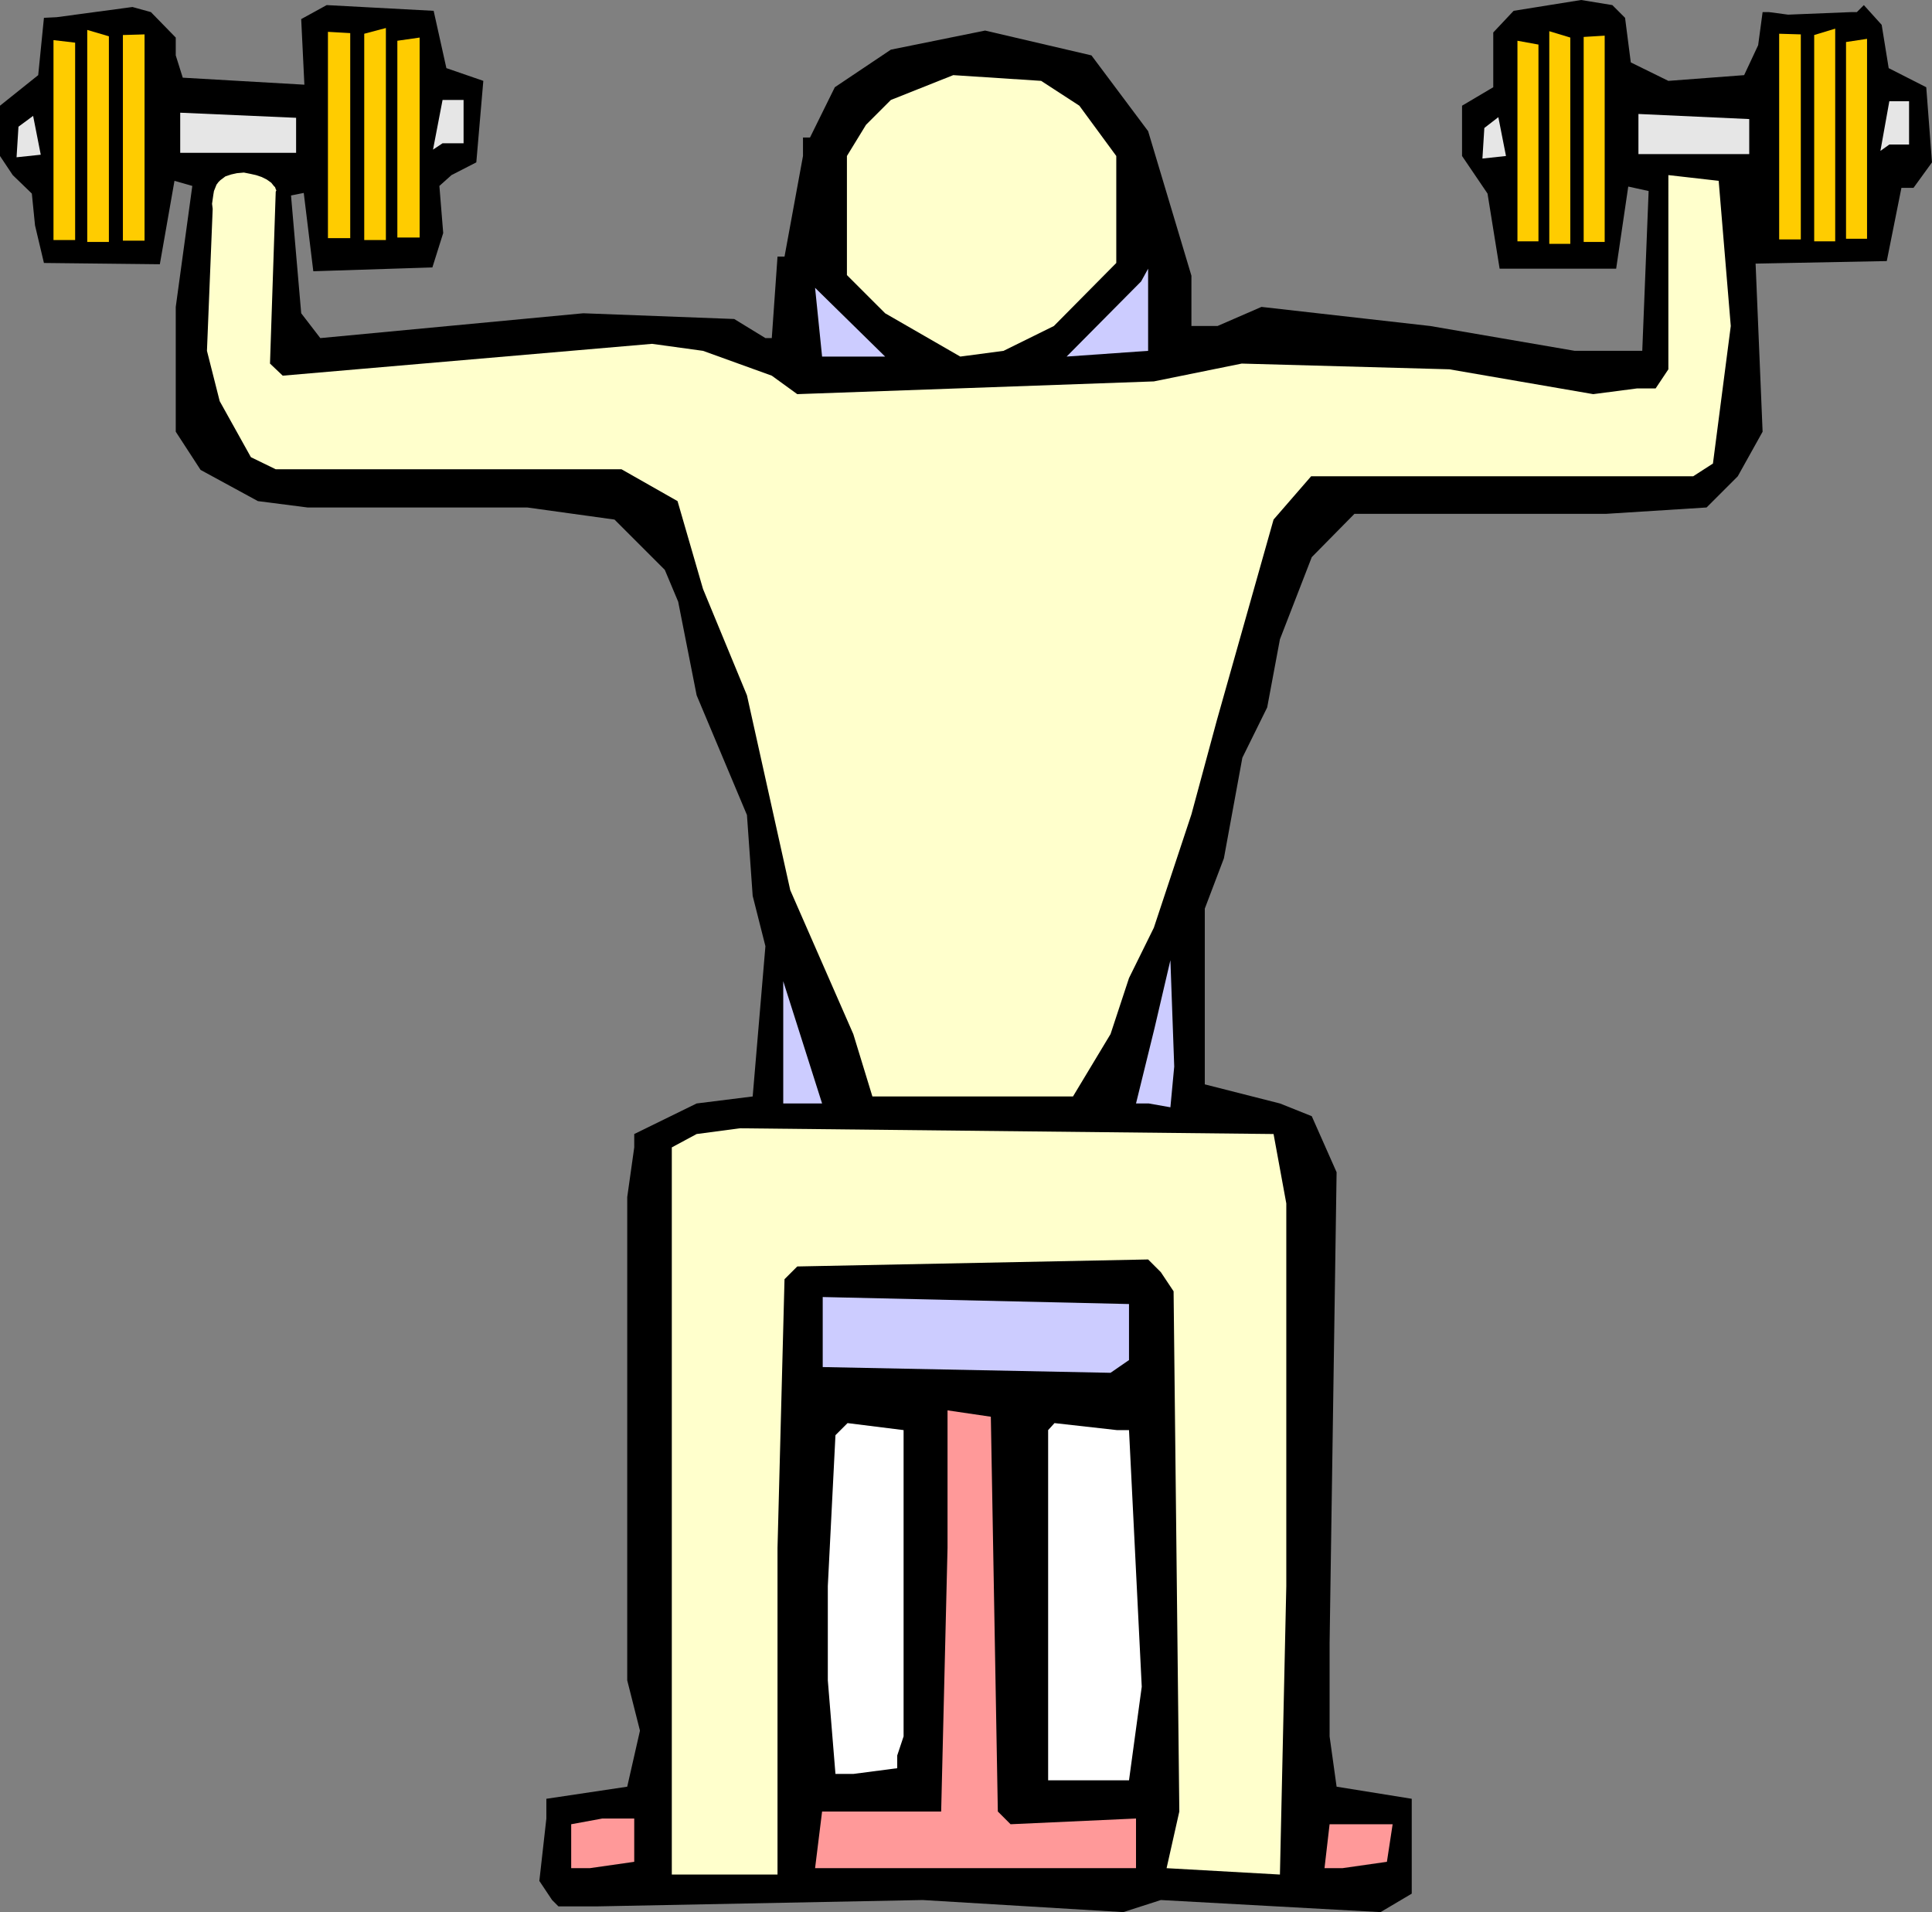 <?xml version="1.0" encoding="UTF-8" standalone="no"?>
<svg
   version="1.0"
   width="129.724mm"
   height="128.382mm"
   id="svg32"
   sodipodi:docname="Shoulders 41.wmf"
   xmlns:inkscape="http://www.inkscape.org/namespaces/inkscape"
   xmlns:sodipodi="http://sodipodi.sourceforge.net/DTD/sodipodi-0.dtd"
   xmlns="http://www.w3.org/2000/svg"
   xmlns:svg="http://www.w3.org/2000/svg">
  <rect width="100%" height="100%" fill="#808080" stroke="none"/>
  <sodipodi:namedview
     id="namedview32"
     pagecolor="#ffffff"
     bordercolor="#000000"
     borderopacity="0.25"
     inkscape:showpageshadow="2"
     inkscape:pageopacity="0.0"
     inkscape:pagecheckerboard="0"
     inkscape:deskcolor="#d1d1d1"
     inkscape:document-units="mm" />
  <defs
     id="defs1">
    <pattern
       id="WMFhbasepattern"
       patternUnits="userSpaceOnUse"
       width="6"
       height="6"
       x="0"
       y="0" />
  </defs>
  <path
     style="fill:#000000;fill-opacity:1;fill-rule:evenodd;stroke:none"
     d="m 409.171,1.293 3.232,3.232 1.454,11.311 9.534,4.686 19.23,-1.454 3.555,-7.594 1.131,-8.402 h 1.616 l 4.848,0.646 15.998,-0.646 h 1.454 l 1.778,-1.777 4.525,5.009 1.778,10.987 9.534,4.847 1.454,19.066 -4.686,6.463 h -3.07 l -3.717,18.582 -33.29,0.646 1.778,42.657 -6.302,11.311 -7.918,7.917 -25.533,1.616 h -63.832 l -10.827,10.987 -8.08,20.844 -3.232,17.289 -6.302,12.765 -4.686,25.53 -4.848,12.765 v 44.596 l 19.069,4.847 8.08,3.232 6.302,14.219 -1.778,119.569 v 23.591 l 1.778,12.765 19.069,3.07 v 24.075 l -7.918,4.686 -55.752,-3.07 -9.534,3.07 -50.904,-3.07 -82.739,1.616 h -9.696 l -1.616,-1.616 -3.232,-4.847 1.778,-15.835 v -5.009 l 20.523,-3.07 3.232,-14.219 -3.232,-12.765 V 303.77 l 1.778,-12.603 v -3.393 l 15.837,-7.756 14.221,-1.777 3.232,-38.133 -3.232,-12.765 -1.454,-20.521 -12.766,-30.377 -4.686,-23.752 -3.394,-8.079 -12.766,-12.765 -22.139,-3.07 H 78.053 L 65.448,127.163 50.904,119.246 44.602,109.551 V 77.882 L 48.803,47.181 44.278,45.889 40.562,67.056 11.15,66.733 8.888,57.199 8.08,49.12 3.232,44.434 0,39.587 V 26.822 l 9.696,-7.756 1.454,-14.542 3.232,-0.162 19.23,-2.585 4.686,1.293 6.302,6.463 v 4.524 l 1.778,5.655 30.866,1.777 -0.808,-16.643 6.464,-3.555 27.149,1.454 3.232,14.542 9.373,3.232 -1.778,20.682 -6.302,3.232 -3.07,2.747 0.97,11.957 -2.747,8.725 -30.219,0.969 -2.424,-19.874 -3.232,0.646 2.586,29.892 4.848,6.302 66.741,-6.302 38.299,1.454 7.918,4.847 h 1.616 l 1.454,-20.682 h 1.778 l 4.686,-25.53 v -4.686 h 1.778 l 6.302,-12.765 14.221,-9.533 23.917,-4.847 26.987,6.302 14.382,19.228 10.989,36.679 v 12.765 h 6.626 l 11.15,-4.847 42.824,4.847 36.683,6.302 h 17.13 l 1.616,-40.557 -5.171,-1.131 -3.07,20.844 h -29.573 l -3.07,-19.066 -6.464,-9.533 V 26.822 l 7.918,-4.686 V 8.241 L 384.123,2.747 401.252,0 Z"
     id="path1" />
  <path
     style="fill:#ffffcc;fill-opacity:1;fill-rule:evenodd;stroke:none"
     d="m 273.912,26.822 9.373,12.765 v 27.145 L 267.448,82.729 254.681,89.031 243.693,90.485 224.624,79.497 214.928,69.803 V 39.587 l 4.848,-7.917 6.302,-6.302 15.837,-6.302 22.301,1.454 z"
     id="path2" />
  <path
     style="fill:#ffffcc;fill-opacity:1;fill-rule:evenodd;stroke:none"
     d="m 69.973,48.636 -1.454,43.627 3.232,3.07 93.728,-8.079 12.928,1.777 17.453,6.302 6.464,4.686 90.496,-3.232 22.301,-4.524 52.682,1.454 36.522,6.302 11.15,-1.454 h 4.686 l 3.232,-4.847 V 44.434 l 12.766,1.454 3.07,36.84 -4.525,34.901 -5.01,3.232 h -96.96 l -9.534,10.987 -14.382,50.898 -6.464,23.914 -9.534,28.761 -6.302,12.765 -4.686,14.219 -9.534,15.835 h -50.904 l -4.848,-15.835 -15.998,-36.517 -10.989,-49.443 -11.15,-26.984 -6.464,-22.298 -14.221,-8.079 H 69.973 l -6.302,-3.07 -7.918,-14.219 -3.232,-12.765 1.454,-36.032 -0.162,-1.293 0.162,-1.131 0.162,-1.131 0.162,-0.969 0.323,-0.808 0.323,-0.808 0.485,-0.646 0.485,-0.485 0.646,-0.485 0.646,-0.485 1.454,-0.485 1.454,-0.323 1.778,-0.162 1.616,0.323 1.454,0.323 1.454,0.485 1.293,0.646 1.131,0.808 0.646,0.808 0.323,0.323 0.162,0.485 0.162,0.323 z"
     id="path3" />
  <path
     style="fill:#ccccff;fill-opacity:1;fill-rule:evenodd;stroke:none"
     d="m 270.68,90.485 18.907,-19.066 1.778,-3.232 v 20.844 z"
     id="path4" />
  <path
     style="fill:#ccccff;fill-opacity:1;fill-rule:evenodd;stroke:none"
     d="m 208.625,90.485 -1.778,-17.451 17.776,17.451 z"
     id="path5" />
  <path
     style="fill:#ccccff;fill-opacity:1;fill-rule:evenodd;stroke:none"
     d="m 297.02,280.988 -5.494,-0.969 h -3.232 l 4.686,-19.066 4.04,-17.289 0.97,26.984 z"
     id="path6" />
  <path
     style="fill:#ccccff;fill-opacity:1;fill-rule:evenodd;stroke:none"
     d="m 198.768,280.018 v -31.023 l 9.858,31.023 z"
     id="path7" />
  <path
     style="fill:#ffffcc;fill-opacity:1;fill-rule:evenodd;stroke:none"
     d="m 326.432,305.386 v 97.11 l -1.616,73.196 -28.765,-1.616 3.232,-14.381 -1.454,-132.011 -3.232,-4.847 -3.232,-3.232 -89.041,1.777 -3.232,3.232 -1.778,68.187 v 82.891 H 170.488 V 291.167 l 6.302,-3.393 10.989,-1.454 135.421,1.454 z"
     id="path8" />
  <path
     style="fill:#ccccff;fill-opacity:1;fill-rule:evenodd;stroke:none"
     d="m 286.516,345.135 -4.686,3.232 -73.043,-1.454 v -17.774 l 77.73,1.777 z"
     id="path9" />
  <path
     style="fill:#ff9999;fill-opacity:1;fill-rule:evenodd;stroke:none"
     d="m 253.227,459.695 3.232,3.232 31.835,-1.454 v 12.603 h -81.446 l 1.778,-14.381 h 30.219 l 1.616,-66.894 v -34.901 l 10.989,1.616 z"
     id="path10" />
  <path
     style="fill:#ffffff;fill-opacity:1;fill-rule:evenodd;stroke:none"
     d="m 229.31,440.628 -1.616,4.847 v 3.232 l -11.15,1.454 h -4.525 l -1.939,-23.752 v -23.914 l 1.939,-38.294 3.07,-3.07 14.221,1.777 z"
     id="path11" />
  <path
     style="fill:#ffffff;fill-opacity:1;fill-rule:evenodd;stroke:none"
     d="m 286.516,362.909 3.232,65.117 -3.232,23.752 H 265.993 v -88.869 l 1.616,-1.777 15.837,1.777 z"
     id="path12" />
  <path
     style="fill:#ff9999;fill-opacity:1;fill-rule:evenodd;stroke:none"
     d="m 160.953,472.46 -11.312,1.616 h -4.686 v -11.149 l 7.918,-1.454 h 8.08 z"
     id="path13" />
  <path
     style="fill:#ff9999;fill-opacity:1;fill-rule:evenodd;stroke:none"
     d="m 351.964,472.46 -11.312,1.616 h -4.525 l 1.293,-11.149 h 15.998 z"
     id="path14" />
  <path
     style="fill:#ffcc00;fill-opacity:1;fill-rule:evenodd;stroke:none"
     d="M 36.683,61.077 H 31.189 V 8.887 l 5.494,-0.162 z"
     id="path15" />
  <path
     style="fill:#ffcc00;fill-opacity:1;fill-rule:evenodd;stroke:none"
     d="M 83.224,60.431 H 88.88 V 8.402 L 83.224,8.079 Z"
     id="path16" />
  <path
     style="fill:#ffcc00;fill-opacity:1;fill-rule:evenodd;stroke:none"
     d="M 27.634,61.4 H 22.139 V 7.594 l 5.494,1.616 z"
     id="path17" />
  <path
     style="fill:#ffcc00;fill-opacity:1;fill-rule:evenodd;stroke:none"
     d="m 92.435,60.916 h 5.494 V 7.11 l -5.494,1.454 z"
     id="path18" />
  <path
     style="fill:#ffcc00;fill-opacity:1;fill-rule:evenodd;stroke:none"
     d="M 19.069,60.916 H 13.574 V 10.18 l 5.494,0.646 z"
     id="path19" />
  <path
     style="fill:#ffcc00;fill-opacity:1;fill-rule:evenodd;stroke:none"
     d="m 100.838,60.269 h 5.656 V 9.533 l -5.656,0.808 z"
     id="path20" />
  <path
     style="fill:#e6e6e6;fill-opacity:1;fill-rule:evenodd;stroke:none"
     d="m 117.645,36.355 h -5.333 l -2.424,1.616 2.424,-12.603 h 5.333 z"
     id="path21" />
  <path
     style="fill:#e6e6e6;fill-opacity:1;fill-rule:evenodd;stroke:none"
     d="m 4.202,39.91 0.485,-7.756 3.717,-2.747 1.939,9.856 z"
     id="path22" />
  <path
     style="fill:#e6e6e6;fill-opacity:1;fill-rule:evenodd;stroke:none"
     d="m 45.733,28.6 29.411,1.293 v 8.887 H 45.733 Z"
     id="path23" />
  <path
     style="fill:#ffcc00;fill-opacity:1;fill-rule:evenodd;stroke:none"
     d="m 407.232,61.4 h -5.333 V 9.372 l 5.333,-0.323 z"
     id="path24" />
  <path
     style="fill:#ffcc00;fill-opacity:1;fill-rule:evenodd;stroke:none"
     d="m 451.51,60.754 h 5.494 V 8.725 l -5.494,-0.162 z"
     id="path25" />
  <path
     style="fill:#ffcc00;fill-opacity:1;fill-rule:evenodd;stroke:none"
     d="m 398.505,61.885 h -5.333 V 7.917 l 5.333,1.616 z"
     id="path26" />
  <path
     style="fill:#ffcc00;fill-opacity:1;fill-rule:evenodd;stroke:none"
     d="m 460.398,61.239 h 5.333 V 7.271 l -5.333,1.616 z"
     id="path27" />
  <path
     style="fill:#ffcc00;fill-opacity:1;fill-rule:evenodd;stroke:none"
     d="m 390.425,61.239 h -5.333 V 10.341 l 5.333,0.969 z"
     id="path28" />
  <path
     style="fill:#ffcc00;fill-opacity:1;fill-rule:evenodd;stroke:none"
     d="m 468.478,60.592 h 5.333 V 9.856 l -5.333,0.808 z"
     id="path29" />
  <path
     style="fill:#e6e6e6;fill-opacity:1;fill-rule:evenodd;stroke:none"
     d="m 484.476,36.679 h -5.01 l -2.262,1.616 2.262,-12.603 h 5.01 z"
     id="path30" />
  <path
     style="fill:#e6e6e6;fill-opacity:1;fill-rule:evenodd;stroke:none"
     d="m 376.204,40.233 0.485,-7.756 3.555,-2.747 1.939,9.856 z"
     id="path31" />
  <path
     style="fill:#e6e6e6;fill-opacity:1;fill-rule:evenodd;stroke:none"
     d="m 415.796,28.923 28.118,1.293 v 8.887 h -28.118 z"
     id="path32" />
</svg>
